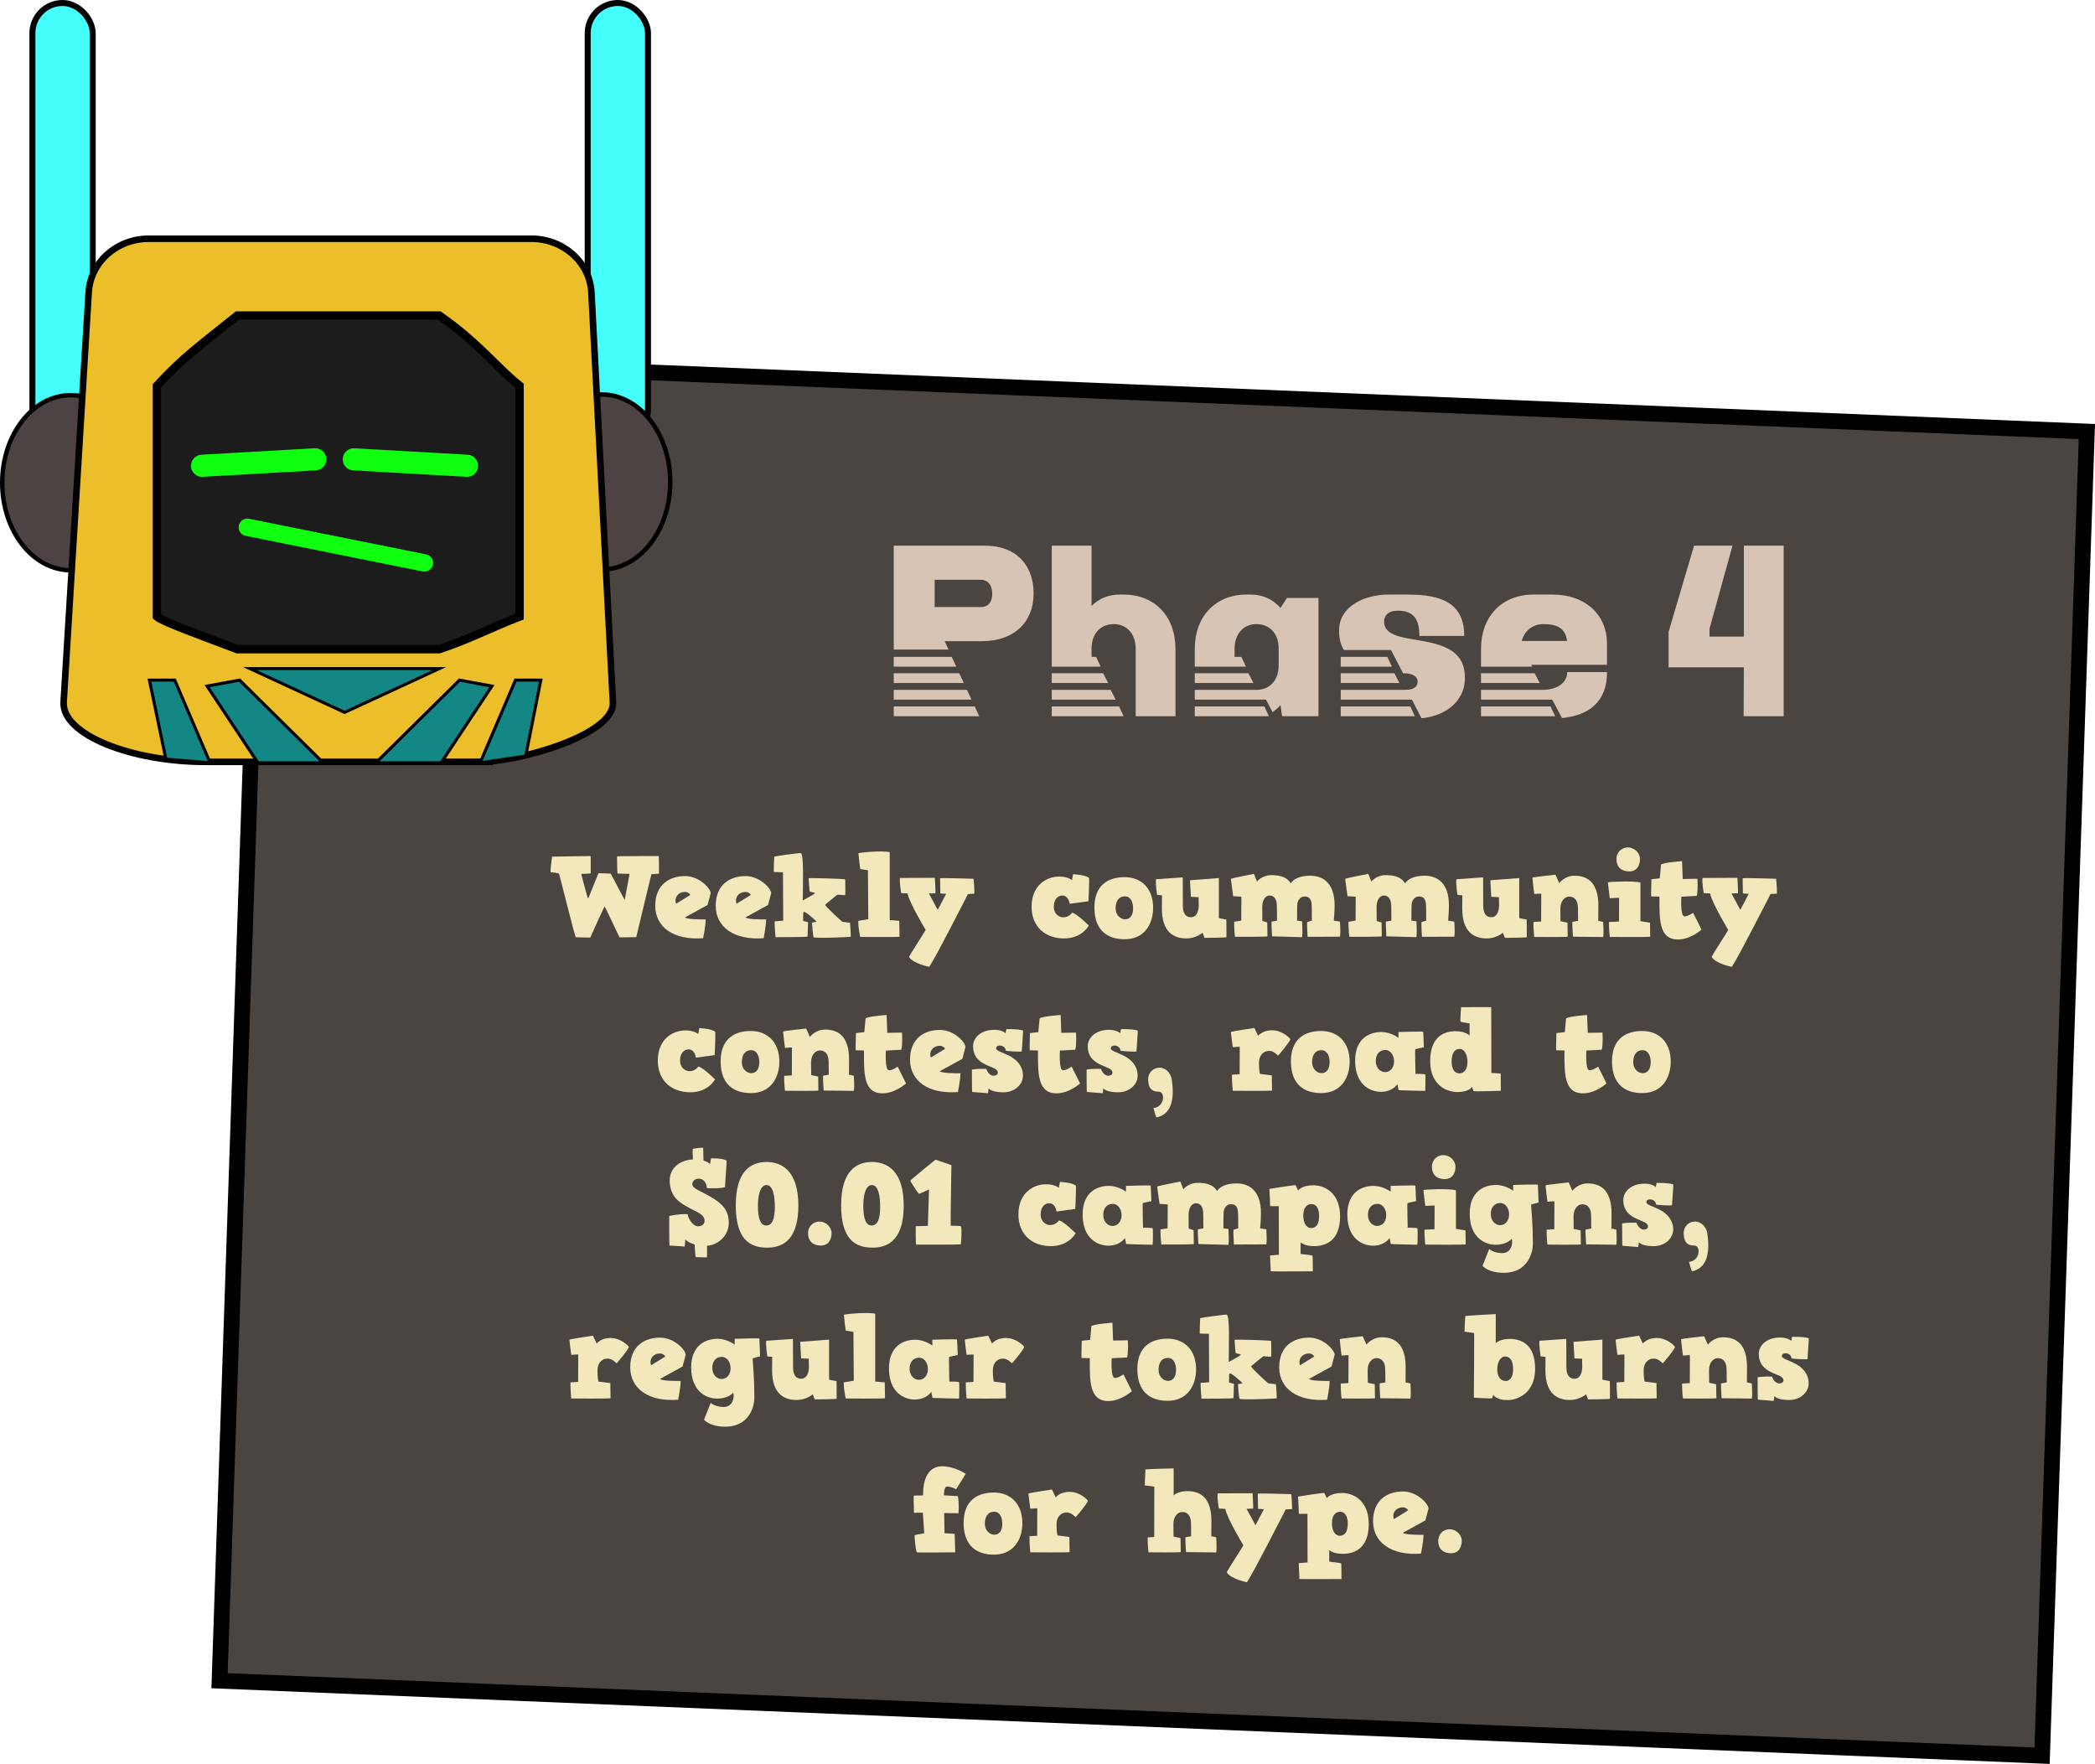 <?xml version="1.0" encoding="UTF-8"?> <svg xmlns="http://www.w3.org/2000/svg" id="Layer_2" viewBox="0 0 359.589 302.759"><g id="Layer_3"><polygon points="358.194 74.069 45.371 61.192 37.682 288.477 350.505 301.353 358.194 74.069" fill="#4a4540" stroke="#000" stroke-miterlimit="10" stroke-width="2.701"></polygon><rect x="5.562" y=".513" width="10.35" height="74.974" rx="5.175" ry="5.175" fill="#44fefb" stroke="#000" stroke-miterlimit="10" stroke-width="1.026"></rect><rect x="100.873" y=".513" width="10.35" height="74.974" rx="5.175" ry="5.175" fill="#44fefb" stroke="#000" stroke-miterlimit="10" stroke-width="1.026"></rect><ellipse cx="103.275" cy="82.731" rx="11.767" ry="15.026" fill="#4d4342" stroke="#000" stroke-miterlimit="10" stroke-width=".761"></ellipse><ellipse cx="12.148" cy="82.854" rx="11.767" ry="15.026" fill="#4d4342" stroke="#000" stroke-miterlimit="10" stroke-width=".761"></ellipse><path d="M82.357,130.765h-47.068c-12.813,0-24.707-4.7-24.366-10.279l4.302-70.349c.314-5.142,4.833-9.16,10.3-9.16h65.684c5.5,0,10.034,4.065,10.305,9.24l3.688,70.349c.291,5.549-16.047,10.199-22.846,10.199Z" fill="#ecbe2a" stroke="#000" stroke-miterlimit="10" stroke-width="1.127"></path><path d="M75.399,111.428h-34.677c-5.695-2.172-12.755-4.687-13.79-5.601v-39.614c4.426-4.834,7.376-6.897,13.79-12.057h34.677c6.708,4.644,9.954,9.029,13.79,12.057v39.614c-5.264,2.058-8.663,3.887-13.79,5.601Z" fill="#1c1c1c" stroke="#000" stroke-miterlimit="10" stroke-width="1.425"></path><polygon points="42.872 114.754 75.42 114.754 59.146 122.277 42.872 114.754" fill="#128786" stroke="#000" stroke-miterlimit="10" stroke-width=".508"></polygon><line x1="34.683" y1="79.943" x2="54.114" y2="78.837" fill="none" stroke="#10fe0f" stroke-linecap="round" stroke-miterlimit="10" stroke-width="3.798"></line><line x1="80.161" y1="79.943" x2="60.73" y2="78.837" fill="none" stroke="#10fe0f" stroke-linecap="round" stroke-miterlimit="10" stroke-width="3.798"></line><line x1="72.839" y1="96.616" x2="42.46" y2="90.511" fill="none" stroke="#10fe0f" stroke-linecap="round" stroke-miterlimit="10" stroke-width="2.992"></line><polygon points="44.272 130.929 35.546 117.762 41.119 116.739 55.478 130.929 44.272 130.929" fill="#128786" stroke="#000" stroke-miterlimit="10" stroke-width=".523"></polygon><polygon points="75.71 130.929 84.436 117.762 78.863 116.739 64.505 130.929 75.71 130.929" fill="#128786" stroke="#000" stroke-miterlimit="10" stroke-width=".523"></polygon><polygon points="28.472 130.296 25.65 116.739 29.994 116.739 36.064 130.929 28.472 130.296" fill="#128786" stroke="#000" stroke-miterlimit="10" stroke-width=".523"></polygon><polygon points="90.228 129.77 92.823 116.739 88.479 116.739 82.409 130.929 90.228 129.77" fill="#128786" stroke="#000" stroke-miterlimit="10" stroke-width=".523"></polygon><path d="M168.509,110.052h-6.362l.664,1.444h-9.407v-17.838h15.574c5.855,0,8.431,3.747,8.431,8.197,0,4.957-3.357,8.197-8.899,8.197ZM153.403,112.746h9.953l.781,1.678h-10.734v-1.678ZM153.403,115.556h11.241l.781,1.678h-12.022v-1.678ZM153.403,118.405h12.568l.781,1.679h-13.349v-1.679ZM153.403,121.254h13.896l.781,1.678h-14.676v-1.678ZM160.429,104.197h7.923c1.366,0,1.913-.976,1.952-2.108.078-1.21-.469-2.576-1.952-2.576h-7.923v4.684Z" fill="#d8c4b4"></path><path d="M194.929,111.379c0-2.537-1.483-4.255-3.747-4.255-2.342,0-3.825,1.679-3.825,4.216v1.405h.781l.781,1.678h-8.392v-20.765h6.831v10.344c1.249-1.249,2.888-1.952,4.84-1.952h.664c5.347,0,8.899,3.747,8.899,9.329v11.553h-6.831v-11.553ZM190.206,117.234h-9.68v-1.678h8.821l.859,1.678ZM191.494,120.083h-10.968v-1.679h10.109l.859,1.679ZM192.079,121.254l.781,1.678h-12.334v-1.678h11.553Z" fill="#d8c4b4"></path><path d="M217.289,120.083h-12.217v-1.679h10.578c2.342,0,3.825-1.678,3.825-4.215v-2.849c0-2.537-1.483-4.216-3.825-4.216-2.264,0-3.747,1.718-3.747,4.255v1.366h1.171l.781,1.678h-8.782v-3.044c0-5.582,3.552-9.329,8.899-9.329h.663c2.108,0,3.864.82,5.152,2.303l1.093-1.717h5.426v20.296h-6.245l-.273-1.913c-.39.469-.859.858-1.366,1.21l-1.132-2.146ZM215.142,117.234h-10.07v-1.678h9.211l.859,1.678ZM217.016,121.254l.781,1.678h-12.724v-1.678h11.944Z" fill="#d8c4b4"></path><path d="M229.853,107.905c.156-3.825,4.333-5.855,8.509-5.855h3.24c5.933,0,9.719,1.522,9.719,7.104h-7.689c-.039-2.693-.82-4.372-3.786-4.333-1.288,0-2.381.625-2.264,2.107.234,2.732,4.879,2.537,8.548,3.513,2.927.781,5.386,2.147,5.308,6.089-.078,3.942-3.474,6.401-7.455,6.752l-1.639-3.2h-12.217v-1.679h10.929c.937,0,2.264-.117,2.264-1.444,0-.819-.82-1.405-2.498-1.405l-2.069-3.981h-8.08c-.585-.937-.898-2.147-.82-3.669ZM238.127,112.746l.781,1.678h-8.782v-1.678h8.001ZM240.196,117.234h-10.07v-1.678h9.211l.859,1.678ZM242.07,121.254l.781,1.678h-12.724v-1.678h11.944Z" fill="#d8c4b4"></path><path d="M254.204,111.379c0-5.582,3.591-9.329,9.016-9.329h3.279c5.425,0,9.329,3.279,9.329,8.47v3.591h-12.998l.156.312h-8.782v-3.044ZM266.422,120.083h-12.217v-1.679h10.578c2.498,0,4.216-1.21,4.216-3.044h6.831c.039,4.996-3.045,7.455-7.728,7.884l-1.678-3.161ZM264.275,117.234h-10.07v-1.678h9.211l.859,1.678ZM266.148,121.254l.781,1.678h-12.724v-1.678h11.944ZM268.959,110.013c-.234-2.186-1.718-2.889-4.02-2.889-1.874,0-3.279,1.132-3.747,2.889h7.767Z" fill="#d8c4b4"></path><path d="M290.771,93.659h6.596l-3.942,14.247v1.366h5.894v-15.613h6.831v29.274h-6.87l.039-8.392h-12.92v-6.089l4.372-14.793Z" fill="#d8c4b4"></path><path d="M101.363,146.931c.06,0,0,2.84.04,2.94s-1.56.12-1.62.12,1.1,4.301,1.16,4.261c.06-.04,1.76-4.381,1.781-4.381s2.06.06,2.1.08,2.401,4.581,2.401,4.501.86-4.461.82-4.461-2.021-.04-2.06-.06c-.04-.02-.1-2.881-.06-2.94.04-.06,7.042-.06,7.122-.06s.06,3.021.06,3.021c0,0-1.28.1-1.3.1s-2.6,10.802-2.6,10.802c0,0-2.761.04-2.841.04s-2.5-5.281-2.581-5.301c-.08-.02-2.46,5.321-2.46,5.321,0,0-2.341,0-2.5-.06-.16-.06-2.781-10.742-2.881-10.882s-1.28-.26-1.42-.26.24-2.72.24-2.68c0,0,6.541-.1,6.601-.1Z" fill="#f2e8bb"></path><path d="M121.988,153.292l-.54,2.041-3.861,2.12c.28.34,2.26.36,3.541.36-.04,1.32-.44,3.221-.44,3.221-5.121.38-8.222-1.94-8.222-5.562,0-3.641,2.44-5.101,5.121-5.101,2.42,0,4.341,2.061,4.401,2.921ZM116.047,155.112l2.44-1.5c-.08-.2-.46-.52-.86-.52-1.4,0-1.94,1.18-1.58,2.021Z" fill="#f2e8bb"></path><path d="M132.37,153.292l-.54,2.041-3.861,2.12c.28.34,2.26.36,3.541.36-.04,1.32-.44,3.221-.44,3.221-5.121.38-8.222-1.94-8.222-5.562,0-3.641,2.44-5.101,5.121-5.101,2.42,0,4.341,2.061,4.401,2.921ZM126.429,155.112l2.44-1.5c-.08-.2-.46-.52-.86-.52-1.4,0-1.94,1.18-1.58,2.021Z" fill="#f2e8bb"></path><path d="M132.991,158.133c.1,0,1.44-.1,1.44-.1l-.04-8.322s-1.56-.02-1.58-.06.06-2.561.08-2.62c.02-.06,4.481-.68,4.581-.601.54.42.32,5.381.32,8.122,0,0,2.081-1.12,2.081-1.24s-.84-.22-.9-.32c-.04-.1-.18-2.14-.18-2.24s6.281.08,6.281.2.06,2.561,0,2.661c-.06.1-1.3-.08-1.36-.04s-2,1.601-2.081,1.741c-.08.16,2.841,2.86,2.941,2.9.1.04,1.3.14,1.32.16s.18,2.38.12,2.42-6.281.32-6.381.06c-.1-.28-.28-2.5-.24-2.5.06,0,.76-.12.76-.18-.12-.14-2.021-1.9-2.24-1.64-.08.1-.06,1.38-.06,1.5,0,.1.84.22.84.26s-.08,2.36-.08,2.46-5.501.1-5.501.1c-.02-.04-.22-2.721-.12-2.721Z" fill="#f2e8bb"></path><path d="M152.716,157.913l1.64.14.04,2.721c-.1.1-6.761.04-6.741.04,0,0-.36-1.48-.34-2.761l1.72-.28-.06-8.382c-.04-.04-1.28-.22-1.32-.22-.02,0-.32-2.621-.32-2.721s4.021-.5,5.381-.18v11.643Z" fill="#f2e8bb"></path><path d="M154.677,153.292s-.34-1.96-.2-2.601l5.981-.02s.14,2.3.1,2.641l-1.12.04,1.52,2.82,1.44-2.76-1-.06-.04-2.601c.1-.1,5.761.08,5.741.08,0,0,.16,1.28.14,2.561l-1.1.06s-5.421,10.683-6.641,12.503c0,0-2.801-.56-3.461-1.7-.12-.02,2.921-4.641,2.841-4.661,0,0-2.801-4.601-3.101-6.241l-1.1-.06Z" fill="#f2e8bb"></path><path d="M186.904,150.651c.12.08-.08,4.041-.08,4.041l-3.221.44s-.16-1.46-1.3-1.42c-.68.02-1.42.58-1.42,1.92,0,1.3.96,1.82,1.62,1.82.94,0,1.38-.64,1.521-.8.8.16,2.861,2.2,2.861,2.2,0,0-1.12,2.221-4.241,2.221-3.141,0-5.581-1.92-5.581-5.441,0-3.721,2.601-5.181,4.741-5.181,1.52,0,2.2.62,2.2.62l.18-1.02c0,.02,1.86.04,2.721.6Z" fill="#f2e8bb"></path><path d="M197.927,155.812c0,2.76-1.48,5.401-4.881,5.401-3.041,0-5.201-1.58-5.201-5.441,0-3.841,2.34-5.221,5.181-5.221s4.901,1.9,4.901,5.261ZM191.486,155.913c0,1.2.88,1.88,1.62,1.88.78,0,1.38-.6,1.38-1.88,0-1.021-.4-2.061-1.38-2.061-1.22,0-1.62,1-1.62,2.061Z" fill="#f2e8bb"></path><path d="M199.448,153.672l-.84-.08s-.32-2.041-.18-2.681l4.581-.32s0,1.34.02,4.821c0,1.34.46,2.021,1.42,2.021.78,0,1.3-.82,1.3-2.021l-.02-1.42-1.32-.06-.16-2.841,4.961-.38v6.861c.04.04,1.24.26,1.28.26.02,0,.02,2.92.02,3.021s-3.761.12-3.761.12l-.34-.88s-1.08.98-2.781.98c-2.04,0-4.201-.96-4.201-5.121l.02-2.281Z" fill="#f2e8bb"></path><path d="M222.633,158.013l.86.12s.12,2.081,0,2.721l-5.161-.14s-.12-2.18-.08-2.521l.94-.18-.02-2.3c0-1.32-.38-2-1.28-2-.72,0-1.24.82-1.24,2l.02,2.36.84.26.04,2.38c-.08.1-5.601.08-5.581.08,0,0-.16-1.32-.14-2.581l1.22-.2.02-4.081c-.04-.04-1.36-.1-1.4-.1-.02,0-.4-2.881-.4-2.98s3.961-.86,3.961-.86l.52,1.32s.86-1.1,2.44-1.1c1.16,0,2.601.16,3.341,1.4.58-.86,1.78-1.3,3.361-1.3,1.9,0,4.181.96,4.181,5.101,0,1.081-.14,2.601-.14,2.601l1.06.18s.14,1.94,0,2.581l-5.561.02s-.12-2.181-.08-2.521l.82-.26-.02-2.3c0-1.32-.34-1.84-1.24-1.84-.58,0-1.22.5-1.26,1.5-.02.52-.02,2.64-.02,2.64Z" fill="#f2e8bb"></path><path d="M242.258,158.013l.86.12s.12,2.081,0,2.721l-5.161-.14s-.12-2.18-.08-2.521l.94-.18-.02-2.3c0-1.32-.38-2-1.28-2-.72,0-1.24.82-1.24,2l.02,2.36.84.26.04,2.38c-.08.1-5.601.08-5.581.08,0,0-.16-1.32-.14-2.581l1.22-.2.02-4.081c-.04-.04-1.36-.1-1.4-.1-.02,0-.4-2.881-.4-2.98s3.961-.86,3.961-.86l.52,1.32s.86-1.1,2.44-1.1c1.16,0,2.601.16,3.341,1.4.58-.86,1.78-1.3,3.361-1.3,1.9,0,4.181.96,4.181,5.101,0,1.081-.14,2.601-.14,2.601l1.06.18s.14,1.94,0,2.581l-5.561.02s-.12-2.181-.08-2.521l.82-.26-.02-2.3c0-1.32-.34-1.84-1.24-1.84-.58,0-1.22.5-1.26,1.5-.02.52-.02,2.64-.02,2.64Z" fill="#f2e8bb"></path><path d="M251.001,153.672l-.84-.08s-.32-2.041-.18-2.681l4.581-.32s0,1.34.02,4.821c0,1.34.46,2.021,1.42,2.021.78,0,1.3-.82,1.3-2.021l-.02-1.42-1.32-.06-.16-2.841,4.961-.38v6.861c.04.04,1.24.26,1.28.26.02,0,.02,2.92.02,3.021s-3.761.12-3.761.12l-.34-.88s-1.08.98-2.781.98c-2.041,0-4.201-.96-4.201-5.121l.02-2.281Z" fill="#f2e8bb"></path><path d="M274.326,158.053l.84.18s.14,1.96,0,2.601l-5.181-.06s-.14-2.201-.1-2.541l.98-.18-.02-2.14c0-1.34-.56-2.021-1.52-2.021-.78,0-1.5.82-1.5,2.021l.02,2.2,1.2.26.04,2.4c-.1.1-5.761.04-5.741.04,0,0-.16-1.28-.14-2.561l1.32-.08.02-4.781c-.04-.04-1.16.06-1.2.06-.02,0-.32-2.7-.32-2.8s3.961-.52,3.961-.52l.64,1.44s.92-1.26,2.621-1.26c2.04,0,4.101.96,4.101,5.121l-.02,2.621Z" fill="#f2e8bb"></path><path d="M281.568,158.113l1.64.26.04,2.4c-.1.1-6.961.04-6.941.04,0,0-.16-1.28-.14-2.561l1.72-.08.02-4.061c-.04-.04-1.56.06-1.6.06-.02,0-.32-2.621-.32-2.72s4.221-.3,5.581.02v6.641ZM281.488,147.431c0,1.08-.5,2.141-1.86,2.141-1.38,0-2.141-.78-2.18-2.041-.02-1.28.9-2.081,1.96-2.081,1.08,0,2.081.92,2.081,1.98Z" fill="#f2e8bb"></path><path d="M288.71,147.811l.12,3.061,2.521-.04s.14,1.98-.12,2.94l-2.641.14s-.22,3.38.54,3.38c.62,0,1.48-.62,1.48-.62l1.44,2.881s-1.84,1.7-4.041,1.7c-3.321,0-3.181-3.521-3.181-7.341,0-.04-1.38-.02-1.42-.06-.04-.04.04-2.941.04-2.941l1.44-.16s.22-2.321.22-2.361c.54-.38,3.601-.58,3.601-.58Z" fill="#f2e8bb"></path><path d="M292.431,153.292s-.34-1.96-.2-2.601l5.981-.02s.14,2.3.1,2.641l-1.12.04,1.52,2.82,1.44-2.76-1-.06-.04-2.601c.1-.1,5.761.08,5.741.08,0,0,.16,1.28.14,2.561l-1.1.06s-5.421,10.683-6.641,12.503c0,0-2.801-.56-3.461-1.7-.12-.02,2.921-4.641,2.841-4.661,0,0-2.801-4.601-3.101-6.241l-1.1-.06Z" fill="#f2e8bb"></path><path d="M122.748,177.058c.12.08-.08,4.041-.08,4.041l-3.221.44s-.16-1.46-1.3-1.42c-.68.02-1.42.58-1.42,1.92,0,1.3.96,1.82,1.62,1.82.94,0,1.38-.64,1.521-.8.8.16,2.861,2.201,2.861,2.201,0,0-1.12,2.221-4.241,2.221-3.141,0-5.581-1.92-5.581-5.441,0-3.721,2.601-5.181,4.741-5.181,1.52,0,2.2.62,2.2.62l.18-1.02c0,.02,1.86.04,2.721.6Z" fill="#f2e8bb"></path><path d="M133.771,182.219c0,2.761-1.48,5.401-4.881,5.401-3.041,0-5.201-1.58-5.201-5.441,0-3.841,2.34-5.221,5.181-5.221s4.901,1.9,4.901,5.261ZM127.329,182.319c0,1.2.88,1.88,1.62,1.88.78,0,1.38-.6,1.38-1.88,0-1.021-.4-2.061-1.38-2.061-1.22,0-1.62,1-1.62,2.061Z" fill="#f2e8bb"></path><path d="M145.714,184.459l.84.18s.14,1.96,0,2.601l-5.181-.06s-.14-2.2-.1-2.541l.98-.18-.02-2.14c0-1.34-.56-2.021-1.52-2.021-.78,0-1.5.82-1.5,2.021l.02,2.2,1.2.26.04,2.4c-.1.1-5.761.04-5.741.04,0,0-.16-1.28-.14-2.561l1.32-.08.02-4.781c-.04-.04-1.16.06-1.2.06-.02,0-.32-2.701-.32-2.801s3.961-.52,3.961-.52l.64,1.44s.92-1.26,2.621-1.26c2.04,0,4.101.96,4.101,5.121l-.02,2.621Z" fill="#f2e8bb"></path><path d="M152.176,174.217l.12,3.061,2.521-.04s.14,1.98-.12,2.94l-2.641.14s-.22,3.381.54,3.381c.62,0,1.48-.621,1.48-.621l1.44,2.881s-1.84,1.7-4.041,1.7c-3.321,0-3.181-3.521-3.181-7.341,0-.04-1.38-.02-1.42-.06-.04-.04.04-2.941.04-2.941l1.44-.16s.22-2.321.22-2.361c.54-.38,3.601-.58,3.601-.58Z" fill="#f2e8bb"></path><path d="M165.719,179.699l-.54,2.041-3.861,2.12c.28.34,2.26.36,3.541.36-.04,1.32-.44,3.221-.44,3.221-5.121.38-8.222-1.94-8.222-5.562,0-3.641,2.44-5.101,5.121-5.101,2.42,0,4.341,2.061,4.401,2.921ZM159.778,181.519l2.44-1.5c-.08-.2-.46-.52-.86-.52-1.4,0-1.94,1.18-1.58,2.021Z" fill="#f2e8bb"></path><path d="M172.721,176.638s2-.06,2.861.24c.08.04-.2,3.201-.2,3.561,0,.16-2.74-.04-2.74-.1-.06-.64-.62-.88-1.04-.88-.24,0-.62.06-.62.5,0,.4,1.12.7,2.101,1.181,1.2.56,2.5,1.7,2.5,3.48,0,1.621-1.54,2.861-3.301,2.861-1.8,0-2.341-.42-2.601-.66-.04.32-.08.82-.1.82-.08-.02-2.721-.22-2.721-.22-.04-.3-.04-3.261-.04-3.841.9-.16,2.22-.14,2.48-.1.24.76.8,1.16,1.22,1.16.4,0,.74-.18.74-.52,0-.64-.86-.84-1.66-1.2-1.2-.52-2.58-1.28-2.58-3.361,0-1.4,1.3-2.801,3.641-2.801,1.02,0,1.64.32,1.94.58l.12-.7Z" fill="#f2e8bb"></path><path d="M182.043,174.217l.12,3.061,2.521-.04s.14,1.98-.12,2.94l-2.641.14s-.22,3.381.54,3.381c.62,0,1.48-.621,1.48-.621l1.44,2.881s-1.84,1.7-4.041,1.7c-3.321,0-3.181-3.521-3.181-7.341,0-.04-1.38-.02-1.42-.06-.04-.04.04-2.941.04-2.941l1.44-.16s.22-2.321.22-2.361c.54-.38,3.601-.58,3.601-.58Z" fill="#f2e8bb"></path><path d="M192.406,176.638s2-.06,2.861.24c.08.04-.2,3.201-.2,3.561,0,.16-2.74-.04-2.74-.1-.06-.64-.62-.88-1.04-.88-.24,0-.62.06-.62.5,0,.4,1.12.7,2.101,1.181,1.2.56,2.5,1.7,2.5,3.48,0,1.621-1.54,2.861-3.301,2.861-1.8,0-2.341-.42-2.601-.66-.04.32-.08.82-.1.82-.08-.02-2.721-.22-2.721-.22-.04-.3-.04-3.261-.04-3.841.9-.16,2.22-.14,2.48-.1.24.76.8,1.16,1.22,1.16.4,0,.74-.18.74-.52,0-.64-.86-.84-1.66-1.2-1.2-.52-2.581-1.28-2.581-3.361,0-1.4,1.3-2.801,3.641-2.801,1.02,0,1.64.32,1.94.58l.12-.7Z" fill="#f2e8bb"></path><path d="M201.109,185.24c.6,3.761-.26,6.102-2.621,6.562-.2-.4-.5-1.621-.5-1.621,1.94-.18,2.04-2.8.92-2.8-1.38,0-1.801-.78-1.841-2.041-.02-1.28.9-2.081,1.96-2.081,1.08,0,1.92.94,2.081,1.98Z" fill="#f2e8bb"></path><path d="M219.353,181.179c-.26-.26-.82-.8-1.52-.8-1.04,0-1.74.82-1.74,2.021,0,1.3.16,1.92.16,1.92l2.04.26.04,2.601c-.1.1-6.761.04-6.741.04,0,0-.16-1.48-.14-2.761l1.32-.08.02-4.701c-.04-.04-1.16.06-1.2.06-.02,0-.32-2.5-.32-2.601s4.041-.7,4.041-.7l.64,1.36s.68-.96,2.38-.96c1.801,0,3.161,1.42,3.141,1.561-.04.36-2.06,2.84-2.12,2.78Z" fill="#f2e8bb"></path><path d="M231.656,182.219c0,2.761-1.48,5.401-4.881,5.401-3.041,0-5.201-1.58-5.201-5.441,0-3.841,2.34-5.221,5.181-5.221s4.901,1.9,4.901,5.261ZM225.214,182.319c0,1.2.88,1.88,1.62,1.88.78,0,1.38-.6,1.38-1.88,0-1.021-.4-2.061-1.38-2.061-1.22,0-1.62,1-1.62,2.061Z" fill="#f2e8bb"></path><path d="M240.038,178.138v-1s4.241-.14,4.241-.04.14,2.661.12,2.661c-.04,0-1.44.3-1.48.34-.06.04.04,4.221.04,4.221.02,0,1.66-.02,1.68.12.04.14.04,2.801-.04,2.801-.06,0-4.541-.08-4.541-.14s-.2-1.02-.2-1.02c0,0-.8,1.32-2.841,1.32-1.84,0-4.421-1.22-4.421-5.341,0-3.801,2.44-4.921,4.481-4.921,1.7,0,2.96,1,2.96,1ZM236.137,182.119c0,1.16.78,1.9,1.58,1.9.9,0,1.56-.74,1.56-1.86,0-1.06-.66-1.94-1.48-1.94-1,0-1.66.7-1.66,1.9Z" fill="#f2e8bb"></path><path d="M252.661,186.56s-.48.88-2.521.88c-1.84,0-4.661-1.2-4.661-5.321,0-4.161,2.34-5.121,4.381-5.121,1.7,0,2.381.74,2.381.74v-2.081s-1.46-.22-1.541-.28c-.12-.1.1-2.5.08-2.5-.04,0,5.221-.04,5.181,0l.02,11.283,1.6.1c.02,1.28.02,2.96.02,2.96.02,0-4.601.16-4.701.06l-.24-.72ZM249.16,182.219c0,1.32.54,2.021,1.32,2.021.86,0,1.4-.74,1.4-2,0-1.2-.54-2.201-1.32-2.201-.96,0-1.4.84-1.4,2.181Z" fill="#f2e8bb"></path><path d="M272.406,174.217l.12,3.061,2.521-.04s.14,1.98-.12,2.94l-2.641.14s-.22,3.381.54,3.381c.62,0,1.48-.621,1.48-.621l1.44,2.881s-1.84,1.7-4.041,1.7c-3.321,0-3.181-3.521-3.181-7.341,0-.04-1.38-.02-1.42-.06-.04-.04.04-2.941.04-2.941l1.44-.16s.22-2.321.22-2.361c.54-.38,3.601-.58,3.601-.58Z" fill="#f2e8bb"></path><path d="M286.769,182.219c0,2.761-1.48,5.401-4.881,5.401-3.041,0-5.201-1.58-5.201-5.441,0-3.841,2.34-5.221,5.181-5.221s4.901,1.9,4.901,5.261ZM280.328,182.319c0,1.2.88,1.88,1.62,1.88.78,0,1.38-.6,1.38-1.88,0-1.021-.4-2.061-1.38-2.061-1.22,0-1.62,1-1.62,2.061Z" fill="#f2e8bb"></path><path d="M122.029,198.824s1.68-.08,2.661.34c.1.04-.24,3.901-.24,4.541,0,.3-3.121.28-3.121.2-.1-1.16-.78-1.6-1.4-1.6-.36,0-1.1.18-1.1.98,0,.72,1.5,1.16,2.98,2.041,1.781,1.04,3.281,2.101,3.281,4.561,0,2.18-1.82,3.821-3.741,3.941.04.84,0,1.9,0,1.96s-1.9-.02-1.94-.02-.14-1.3-.18-2.161c-.88-.26-1.42-.66-1.6-.88-.04.44-.08,1.24-.1,1.24-.1-.04-2.621-.18-2.621-.18-.04-.44-.04-4.041-.04-5.081,1.36-.3,2.741-.36,3.141-.3.36,1.36,1.18,2.081,1.821,2.081.58,0,1.1-.32,1.1-.92,0-1.14-1.28-1.5-2.48-2.16-1.78-.94-3.501-1.96-3.501-4.821,0-1.9,1.5-3.46,3.981-3.581-.02-.54-.06-1.701-.04-1.78.02-.1,1.78-.3,1.8-.2s.04,1.66.06,2.181c.52.16.94.38,1.14.58l.14-.96Z" fill="#f2e8bb"></path><path d="M137.032,206.925c0,5.481-2.32,7.222-5.341,7.222s-5.401-1.44-5.401-7.281,2.561-7.422,5.301-7.422,5.441,1.681,5.441,7.481ZM130.09,206.945c0,2.121.42,3.401,1.42,3.401,1.02,0,1.48-1.1,1.48-3.181,0-2.141-.4-3.761-1.42-3.761-1.04,0-1.48,1.66-1.48,3.541Z" fill="#f2e8bb"></path><path d="M142.734,211.646c0,1.08-.5,2.141-1.86,2.141-1.38,0-2.141-.78-2.181-2.041-.02-1.28.9-2.081,1.96-2.081,1.08,0,2.081.92,2.081,1.98Z" fill="#f2e8bb"></path><path d="M155.116,206.925c0,5.481-2.32,7.222-5.341,7.222s-5.401-1.44-5.401-7.281,2.561-7.422,5.301-7.422,5.441,1.681,5.441,7.481ZM148.175,206.945c0,2.121.42,3.401,1.42,3.401,1.02,0,1.48-1.1,1.48-3.181,0-2.141-.4-3.761-1.42-3.761-1.04,0-1.48,1.66-1.48,3.541Z" fill="#f2e8bb"></path><path d="M163.299,199.984s-.16,10.242-.12,10.362c.04.12,1.561-.04,1.76.16s.02,3.021-.02,3.081-7.562.04-7.662.04-.08-3.161-.08-3.161l2.081-.06.2-6.241s-1.52.7-1.68.74c-.16.04-1.52-2.141-1.54-2.241s4.341-3.641,4.341-3.621l2.72.94Z" fill="#f2e8bb"></path><path d="M184.644,203.465c.12.08-.08,4.041-.08,4.041l-3.221.44s-.16-1.46-1.3-1.42c-.68.02-1.42.58-1.42,1.92,0,1.3.96,1.82,1.62,1.82.94,0,1.38-.64,1.521-.8.8.16,2.861,2.2,2.861,2.2,0,0-1.12,2.221-4.241,2.221-3.141,0-5.581-1.92-5.581-5.441,0-3.721,2.601-5.181,4.741-5.181,1.52,0,2.2.62,2.2.62l.18-1.02c0,.02,1.86.04,2.721.6Z" fill="#f2e8bb"></path><path d="M193.266,204.545v-1s4.241-.14,4.241-.04.14,2.661.12,2.661c-.04,0-1.44.3-1.48.34-.06.04.04,4.221.04,4.221.02,0,1.66-.02,1.68.12.04.14.04,2.801-.04,2.801-.06,0-4.541-.08-4.541-.14s-.2-1.02-.2-1.02c0,0-.8,1.32-2.841,1.32-1.84,0-4.421-1.22-4.421-5.341,0-3.801,2.44-4.921,4.481-4.921,1.7,0,2.96,1,2.96,1ZM189.365,208.526c0,1.16.78,1.9,1.58,1.9.9,0,1.56-.74,1.56-1.86,0-1.06-.66-1.94-1.48-1.94-1,0-1.66.7-1.66,1.9Z" fill="#f2e8bb"></path><path d="M209.99,210.826l.86.12s.12,2.081,0,2.721l-5.161-.14s-.12-2.18-.08-2.521l.94-.18-.02-2.3c0-1.32-.38-2-1.28-2-.72,0-1.24.82-1.24,2l.02,2.36.84.26.04,2.38c-.08.1-5.601.08-5.581.08,0,0-.16-1.32-.14-2.581l1.22-.2.02-4.081c-.04-.04-1.36-.1-1.4-.1-.02,0-.4-2.881-.4-2.98s3.961-.86,3.961-.86l.52,1.32s.86-1.1,2.44-1.1c1.16,0,2.601.16,3.341,1.4.58-.86,1.78-1.3,3.361-1.3,1.9,0,4.181.96,4.181,5.101,0,1.081-.14,2.601-.14,2.601l1.06.18s.14,1.94,0,2.581l-5.561.02s-.12-2.181-.08-2.521l.82-.26-.02-2.3c0-1.32-.34-1.84-1.24-1.84-.58,0-1.22.5-1.26,1.5-.02.52-.02,2.64-.02,2.64Z" fill="#f2e8bb"></path><path d="M222.813,204.325s.58-.88,2.621-.88c1.84,0,4.581,1.2,4.581,5.321,0,4.161-2.42,5.121-4.461,5.121-1.7,0-2.321-.64-2.321-.64v1.98s1.94.22,2.021.28c.12.1.06,2.701.08,2.701.04,0-7.262.04-7.222,0l-.12-2.721,1.52-.12-.02-8.342h-1.48c-.02-1.28-.14-2.96-.14-2.96-.02,0,4.421-.72,4.521-.62.04.12.42.88.42.88ZM226.414,208.686c0-1.32-.54-2.021-1.32-2.021-.86,0-1.4.74-1.4,2,0,1.2.54,2.12,1.32,2.12.96,0,1.4-.76,1.4-2.1Z" fill="#f2e8bb"></path><path d="M238.697,204.545v-1s4.241-.14,4.241-.04.14,2.661.12,2.661c-.04,0-1.44.3-1.48.34-.06.04.04,4.221.04,4.221.02,0,1.66-.02,1.68.12.04.14.04,2.801-.04,2.801-.06,0-4.541-.08-4.541-.14s-.2-1.02-.2-1.02c0,0-.8,1.32-2.841,1.32-1.84,0-4.421-1.22-4.421-5.341,0-3.801,2.44-4.921,4.481-4.921,1.7,0,2.96,1,2.96,1ZM234.796,208.526c0,1.16.78,1.9,1.58,1.9.9,0,1.56-.74,1.56-1.86,0-1.06-.66-1.94-1.48-1.94-1,0-1.66.7-1.66,1.9Z" fill="#f2e8bb"></path><path d="M249.9,210.926l1.64.26.04,2.4c-.1.1-6.961.04-6.941.04,0,0-.16-1.28-.14-2.561l1.72-.08.02-4.061c-.04-.04-1.56.06-1.6.06-.02,0-.32-2.621-.32-2.72s4.221-.3,5.581.02v6.641ZM249.82,200.244c0,1.08-.5,2.141-1.86,2.141-1.38,0-2.141-.78-2.18-2.041-.02-1.28.9-2.081,1.96-2.081,1.08,0,2.081.92,2.081,1.98Z" fill="#f2e8bb"></path><path d="M263.103,213.487c0,1.701-1,4.981-4.981,4.981-2.74,0-3.661-1.2-3.661-1.2l1.14-2.88s.8.7,2.26.7c1.58,0,1.88-1.82,1.6-2.46,0,0-.72,1.02-2.76,1.02-1.84,0-4.441-1.22-4.441-5.341,0-3.801,2.46-4.921,4.501-4.921,1.7,0,2.96,1,2.96,1v-1s4.241-.14,4.241-.04.14,3.061.12,3.061c-.04,0-1.24.3-1.28.34.08,1.12.3,3.641.3,6.741ZM255.881,208.386c0,1.16.78,1.9,1.58,1.9.9,0,1.561-.74,1.561-1.86,0-1.06-.66-1.94-1.48-1.94-1,0-1.66.7-1.66,1.9Z" fill="#f2e8bb"></path><path d="M276.586,210.866l.84.18s.14,1.96,0,2.601l-5.181-.06s-.14-2.201-.1-2.541l.98-.18-.02-2.14c0-1.34-.56-2.021-1.52-2.021-.78,0-1.5.82-1.5,2.021l.02,2.2,1.2.26.04,2.4c-.1.1-5.761.04-5.741.04,0,0-.16-1.28-.14-2.561l1.32-.08.02-4.781c-.04-.04-1.16.06-1.2.06-.02,0-.32-2.7-.32-2.8s3.961-.52,3.961-.52l.64,1.44s.92-1.26,2.621-1.26c2.04,0,4.101.96,4.101,5.121l-.02,2.621Z" fill="#f2e8bb"></path><path d="M284.328,203.045s2-.06,2.861.24c.08.04-.2,3.201-.2,3.561,0,.16-2.74-.04-2.74-.1-.06-.64-.62-.88-1.04-.88-.24,0-.62.06-.62.5,0,.4,1.12.7,2.101,1.18,1.2.561,2.5,1.701,2.5,3.481,0,1.621-1.54,2.861-3.301,2.861-1.8,0-2.341-.42-2.601-.66-.04.32-.08.82-.1.82-.08-.02-2.721-.22-2.721-.22-.04-.3-.04-3.261-.04-3.841.9-.16,2.22-.14,2.48-.1.24.76.8,1.16,1.22,1.16.4,0,.74-.18.74-.52,0-.64-.86-.84-1.66-1.2-1.2-.52-2.58-1.28-2.58-3.361,0-1.4,1.3-2.801,3.641-2.801,1.02,0,1.64.32,1.94.58l.12-.7Z" fill="#f2e8bb"></path><path d="M293.03,211.646c.6,3.761-.26,6.102-2.621,6.562-.2-.4-.5-1.621-.5-1.621,1.94-.18,2.04-2.8.92-2.8-1.38,0-1.801-.78-1.841-2.041-.02-1.28.9-2.081,1.96-2.081,1.08,0,1.92.94,2.081,1.98Z" fill="#f2e8bb"></path><path d="M105.814,233.992c-.26-.26-.82-.8-1.52-.8-1.04,0-1.74.82-1.74,2.021,0,1.3.16,1.92.16,1.92l2.04.26.04,2.601c-.1.1-6.761.04-6.741.04,0,0-.16-1.48-.14-2.761l1.32-.08.02-4.701c-.04-.04-1.16.06-1.2.06-.02,0-.32-2.5-.32-2.601s4.041-.7,4.041-.7l.64,1.36s.68-.96,2.38-.96c1.801,0,3.161,1.42,3.141,1.561-.04.36-2.06,2.84-2.12,2.78Z" fill="#f2e8bb"></path><path d="M117.697,232.512l-.54,2.041-3.861,2.12c.28.34,2.26.36,3.541.36-.04,1.32-.44,3.221-.44,3.221-5.121.38-8.222-1.94-8.222-5.562,0-3.641,2.44-5.101,5.121-5.101,2.42,0,4.341,2.061,4.401,2.921ZM111.756,234.332l2.44-1.5c-.08-.2-.46-.52-.86-.52-1.4,0-1.94,1.18-1.58,2.021Z" fill="#f2e8bb"></path><path d="M129.48,239.894c0,1.701-1,4.981-4.981,4.981-2.74,0-3.661-1.2-3.661-1.2l1.14-2.88s.8.7,2.26.7c1.58,0,1.88-1.82,1.6-2.46,0,0-.72,1.02-2.76,1.02-1.84,0-4.441-1.22-4.441-5.341,0-3.801,2.46-4.921,4.501-4.921,1.7,0,2.96,1,2.96,1v-1s4.241-.14,4.241-.04.14,3.061.12,3.061c-.04,0-1.24.3-1.28.34.08,1.12.3,3.641.3,6.741ZM122.258,234.792c0,1.16.78,1.9,1.58,1.9.9,0,1.561-.74,1.561-1.86,0-1.06-.66-1.94-1.48-1.94-1,0-1.66.7-1.66,1.9Z" fill="#f2e8bb"></path><path d="M132.541,232.892l-.84-.08s-.32-2.041-.18-2.681l4.581-.32s0,1.34.02,4.821c0,1.34.46,2.021,1.42,2.021.78,0,1.3-.82,1.3-2.021l-.02-1.42-1.32-.06-.16-2.841,4.961-.38v6.861c.04.04,1.24.26,1.28.26.02,0,.02,2.92.02,3.021s-3.761.12-3.761.12l-.34-.88s-1.08.98-2.781.98c-2.041,0-4.201-.96-4.201-5.121l.02-2.281Z" fill="#f2e8bb"></path><path d="M150.225,237.133l1.64.14.04,2.721c-.1.1-6.761.04-6.741.04,0,0-.36-1.48-.34-2.761l1.72-.28-.06-8.382c-.04-.04-1.28-.22-1.32-.22-.02,0-.32-2.621-.32-2.721s4.021-.5,5.381-.18v11.643Z" fill="#f2e8bb"></path><path d="M160.027,230.952v-1s4.241-.14,4.241-.04.14,2.661.12,2.661c-.04,0-1.44.3-1.48.34-.06.04.04,4.221.04,4.221.02,0,1.66-.02,1.68.12.04.14.04,2.801-.04,2.801-.06,0-4.541-.08-4.541-.14s-.2-1.02-.2-1.02c0,0-.8,1.32-2.841,1.32-1.84,0-4.421-1.22-4.421-5.341,0-3.801,2.44-4.921,4.481-4.921,1.7,0,2.96,1,2.96,1ZM156.127,234.933c0,1.16.78,1.9,1.58,1.9.9,0,1.56-.74,1.56-1.86,0-1.06-.66-1.94-1.48-1.94-1,0-1.66.7-1.66,1.9Z" fill="#f2e8bb"></path><path d="M173.671,233.992c-.26-.26-.82-.8-1.52-.8-1.04,0-1.74.82-1.74,2.021,0,1.3.16,1.92.16,1.92l2.04.26.04,2.601c-.1.1-6.761.04-6.741.04,0,0-.16-1.48-.14-2.761l1.32-.08.02-4.701c-.04-.04-1.16.06-1.2.06-.02,0-.32-2.5-.32-2.601s4.041-.7,4.041-.7l.64,1.36s.68-.96,2.38-.96c1.801,0,3.161,1.42,3.141,1.561-.04.36-2.06,2.84-2.12,2.78Z" fill="#f2e8bb"></path><path d="M190.935,227.031l.12,3.061,2.521-.04s.14,1.98-.12,2.94l-2.641.14s-.22,3.381.54,3.381c.62,0,1.48-.621,1.48-.621l1.44,2.881s-1.84,1.7-4.041,1.7c-3.321,0-3.181-3.521-3.181-7.341,0-.04-1.38-.02-1.42-.06-.04-.04.04-2.941.04-2.941l1.44-.16s.22-2.321.22-2.361c.54-.38,3.601-.58,3.601-.58Z" fill="#f2e8bb"></path><path d="M205.299,235.033c0,2.761-1.48,5.401-4.881,5.401-3.041,0-5.201-1.58-5.201-5.441,0-3.841,2.34-5.221,5.181-5.221s4.901,1.9,4.901,5.261ZM198.857,235.133c0,1.2.88,1.88,1.62,1.88.78,0,1.38-.6,1.38-1.88,0-1.021-.4-2.061-1.38-2.061-1.22,0-1.62,1-1.62,2.061Z" fill="#f2e8bb"></path><path d="M206.099,237.353c.1,0,1.44-.1,1.44-.1l-.04-8.322s-1.56-.02-1.58-.06c-.02-.04.06-2.561.08-2.62.02-.06,4.481-.68,4.581-.601.54.42.32,5.381.32,8.122,0,0,2.081-1.12,2.081-1.24s-.84-.22-.9-.32c-.04-.1-.18-2.14-.18-2.24s6.281.08,6.281.2.06,2.561,0,2.661-1.3-.08-1.36-.04-2,1.601-2.081,1.741c-.08.16,2.841,2.86,2.941,2.9.1.04,1.3.14,1.32.16s.18,2.38.12,2.42-6.281.32-6.381.06c-.1-.28-.28-2.5-.24-2.5.06,0,.76-.12.76-.18-.12-.14-2.021-1.9-2.24-1.64-.08.1-.06,1.38-.06,1.5,0,.1.84.22.84.26s-.08,2.36-.08,2.46-5.501.1-5.501.1c-.02-.04-.22-2.721-.12-2.721Z" fill="#f2e8bb"></path><path d="M229.085,232.512l-.54,2.041-3.861,2.12c.28.34,2.26.36,3.541.36-.04,1.32-.44,3.221-.44,3.221-5.121.38-8.222-1.94-8.222-5.562,0-3.641,2.44-5.101,5.121-5.101,2.42,0,4.341,2.061,4.401,2.921ZM223.144,234.332l2.44-1.5c-.08-.2-.46-.52-.86-.52-1.4,0-1.94,1.18-1.58,2.021Z" fill="#f2e8bb"></path><path d="M241.248,237.273l.84.18s.14,1.96,0,2.601l-5.181-.06s-.14-2.2-.1-2.541l.98-.18-.02-2.14c0-1.34-.56-2.021-1.52-2.021-.78,0-1.5.82-1.5,2.021l.02,2.2,1.2.26.04,2.4c-.1.1-5.761.04-5.741.04,0,0-.16-1.28-.14-2.561l1.32-.08.02-4.781c-.04-.04-1.16.06-1.2.06-.02,0-.32-2.701-.32-2.801s3.961-.52,3.961-.52l.64,1.44s.92-1.26,2.621-1.26c2.04,0,4.101.96,4.101,5.121l-.02,2.621Z" fill="#f2e8bb"></path><path d="M252.971,239.894s.1-11.042.04-11.082c-.04-.04-1.6-.24-1.64-.24-.02,0,.12-2.561.12-2.661s5.241-.36,5.241-.36v5.001s.68-.74,2.38-.74c2.041,0,4.381.96,4.381,5.121,0,4.121-2.921,5.381-4.761,5.381-1.94,0-2.381-.84-2.421-.92l-.2.6c-.1.1-3.161-.1-3.141-.1ZM256.992,235.033c0,1.26.58,2,1.44,2,.78,0,1.28-.7,1.28-2.021,0-1.34-.44-2.181-1.4-2.181-.78,0-1.32,1-1.32,2.201Z" fill="#f2e8bb"></path><path d="M265.274,232.892l-.84-.08s-.32-2.041-.18-2.681l4.581-.32s0,1.34.02,4.821c0,1.34.46,2.021,1.42,2.021.78,0,1.3-.82,1.3-2.021l-.02-1.42-1.32-.06-.16-2.841,4.961-.38v6.861c.04.04,1.24.26,1.28.26.02,0,.02,2.92.02,3.021s-3.761.12-3.761.12l-.34-.88s-1.08.98-2.781.98c-2.041,0-4.201-.96-4.201-5.121l.02-2.281Z" fill="#f2e8bb"></path><path d="M285.379,233.992c-.26-.26-.82-.8-1.52-.8-1.04,0-1.74.82-1.74,2.021,0,1.3.16,1.92.16,1.92l2.04.26.04,2.601c-.1.1-6.761.04-6.741.04,0,0-.16-1.48-.14-2.761l1.32-.08.02-4.701c-.04-.04-1.16.06-1.2.06-.02,0-.32-2.5-.32-2.601s4.041-.7,4.041-.7l.64,1.36s.68-.96,2.38-.96c1.801,0,3.161,1.42,3.141,1.561-.04.36-2.06,2.84-2.12,2.78Z" fill="#f2e8bb"></path><path d="M299.842,237.273l.84.18s.14,1.96,0,2.601l-5.181-.06s-.14-2.2-.1-2.541l.98-.18-.02-2.14c0-1.34-.56-2.021-1.52-2.021-.78,0-1.5.82-1.5,2.021l.02,2.2,1.2.26.04,2.4c-.1.1-5.761.04-5.741.04,0,0-.16-1.28-.14-2.561l1.32-.08.02-4.781c-.04-.04-1.16.06-1.2.06-.02,0-.32-2.701-.32-2.801s3.961-.52,3.961-.52l.64,1.44s.92-1.26,2.621-1.26c2.04,0,4.101.96,4.101,5.121l-.02,2.621Z" fill="#f2e8bb"></path><path d="M307.584,229.452s2-.06,2.861.24c.08.04-.2,3.201-.2,3.561,0,.16-2.74-.04-2.74-.1-.06-.64-.62-.88-1.04-.88-.24,0-.62.06-.62.5,0,.4,1.12.7,2.101,1.181,1.2.56,2.5,1.7,2.5,3.48,0,1.621-1.54,2.861-3.301,2.861-1.8,0-2.341-.42-2.601-.66-.04.32-.08.82-.1.82-.08-.02-2.721-.22-2.721-.22-.04-.3-.04-3.261-.04-3.841.9-.16,2.22-.14,2.48-.1.24.76.8,1.16,1.22,1.16.4,0,.74-.18.74-.52,0-.64-.86-.84-1.66-1.2-1.2-.52-2.58-1.28-2.58-3.361,0-1.4,1.3-2.801,3.641-2.801,1.02,0,1.64.32,1.94.58l.12-.7Z" fill="#f2e8bb"></path><path d="M157.017,263.48c.12-.06,1.62-.28,1.62-.32s-.24-3.521-.24-3.521l-1.52.02s-.08-2.901-.04-2.941,1.6-.02,1.6-.06c0-.76-.06-4.981,3.261-4.981,2.2,0,4.061,1.3,4.061,1.3l-1.64,2.641s-.78-.46-1.54-.46c-.62,0-.56,1.5-.56,1.5l2.381.14c.26.96.12,2.94.12,2.94l-2.461-.04.06,3.46,1.74.12.1,3.161s-6.441.08-6.581,0c-.2-.12-.48-2.9-.36-2.96Z" fill="#f2e8bb"></path><path d="M175.481,261.439c0,2.76-1.48,5.401-4.881,5.401-3.041,0-5.201-1.58-5.201-5.441,0-3.841,2.34-5.221,5.181-5.221s4.901,1.9,4.901,5.261ZM169.04,261.54c0,1.2.88,1.88,1.62,1.88.78,0,1.38-.6,1.38-1.88,0-1.021-.4-2.061-1.38-2.061-1.22,0-1.62,1-1.62,2.061Z" fill="#f2e8bb"></path><path d="M184.604,260.399c-.26-.26-.82-.8-1.52-.8-1.04,0-1.74.82-1.74,2.021,0,1.3.16,1.92.16,1.92l2.04.26.04,2.601c-.1.1-6.761.04-6.741.04,0,0-.16-1.48-.14-2.761l1.32-.08.02-4.701c-.04-.04-1.16.06-1.2.06-.02,0-.32-2.5-.32-2.601s4.041-.7,4.041-.7l.64,1.36s.68-.96,2.38-.96c1.801,0,3.161,1.42,3.141,1.561-.04.36-2.06,2.84-2.12,2.78Z" fill="#f2e8bb"></path><path d="M207.909,263.68l.84.18s.14,1.96,0,2.601l-5.181-.06s-.14-2.201-.1-2.541l.98-.18-.02-2.14c0-1.34-.56-2.021-1.52-2.021-.78,0-1.5.82-1.5,2.021l.02,2.2,1.2.26.04,2.4c-.1.1-5.561.04-5.541.04,0,0-.16-1.28-.14-2.561l1.12-.08.02-8.622c-.04-.04-1.6-.22-1.64-.22-.02,0,.12-2.621.12-2.721s4.841-.2,4.841-.2v4.641s.68-.74,2.381-.74c2.04,0,4.101.96,4.101,5.121l-.02,2.621Z" fill="#f2e8bb"></path><path d="M209.21,258.919s-.34-1.96-.2-2.601l5.981-.02s.14,2.3.1,2.641l-1.12.04,1.52,2.82,1.44-2.76-1-.06-.04-2.601c.1-.1,5.761.08,5.741.08,0,0,.16,1.28.14,2.561l-1.1.06s-5.421,10.683-6.641,12.503c0,0-2.801-.56-3.461-1.7-.12-.02,2.921-4.641,2.841-4.661,0,0-2.801-4.601-3.101-6.241l-1.1-.06Z" fill="#f2e8bb"></path><path d="M227.734,257.139s.58-.88,2.621-.88c1.84,0,4.581,1.2,4.581,5.321,0,4.161-2.42,5.121-4.461,5.121-1.7,0-2.321-.64-2.321-.64v1.98s1.94.22,2.021.28c.12.1.06,2.701.08,2.701.04,0-7.262.04-7.222,0l-.12-2.721,1.52-.12-.02-8.342h-1.48c-.02-1.28-.14-2.96-.14-2.96-.02,0,4.421-.72,4.521-.62.04.12.42.88.42.88ZM231.335,261.499c0-1.32-.54-2.021-1.32-2.021-.86,0-1.4.74-1.4,2,0,1.2.54,2.12,1.32,2.12.96,0,1.4-.76,1.4-2.1Z" fill="#f2e8bb"></path><path d="M245.198,258.919l-.54,2.041-3.861,2.12c.28.34,2.26.36,3.541.36-.04,1.32-.44,3.221-.44,3.221-5.121.38-8.222-1.94-8.222-5.562,0-3.641,2.44-5.101,5.121-5.101,2.42,0,4.341,2.061,4.401,2.921ZM239.257,260.739l2.44-1.5c-.08-.2-.46-.52-.86-.52-1.4,0-1.94,1.18-1.58,2.021Z" fill="#f2e8bb"></path><path d="M250.9,264.46c0,1.08-.5,2.141-1.86,2.141-1.38,0-2.141-.78-2.181-2.041-.02-1.28.9-2.081,1.96-2.081,1.08,0,2.081.92,2.081,1.98Z" fill="#f2e8bb"></path></g></svg> 